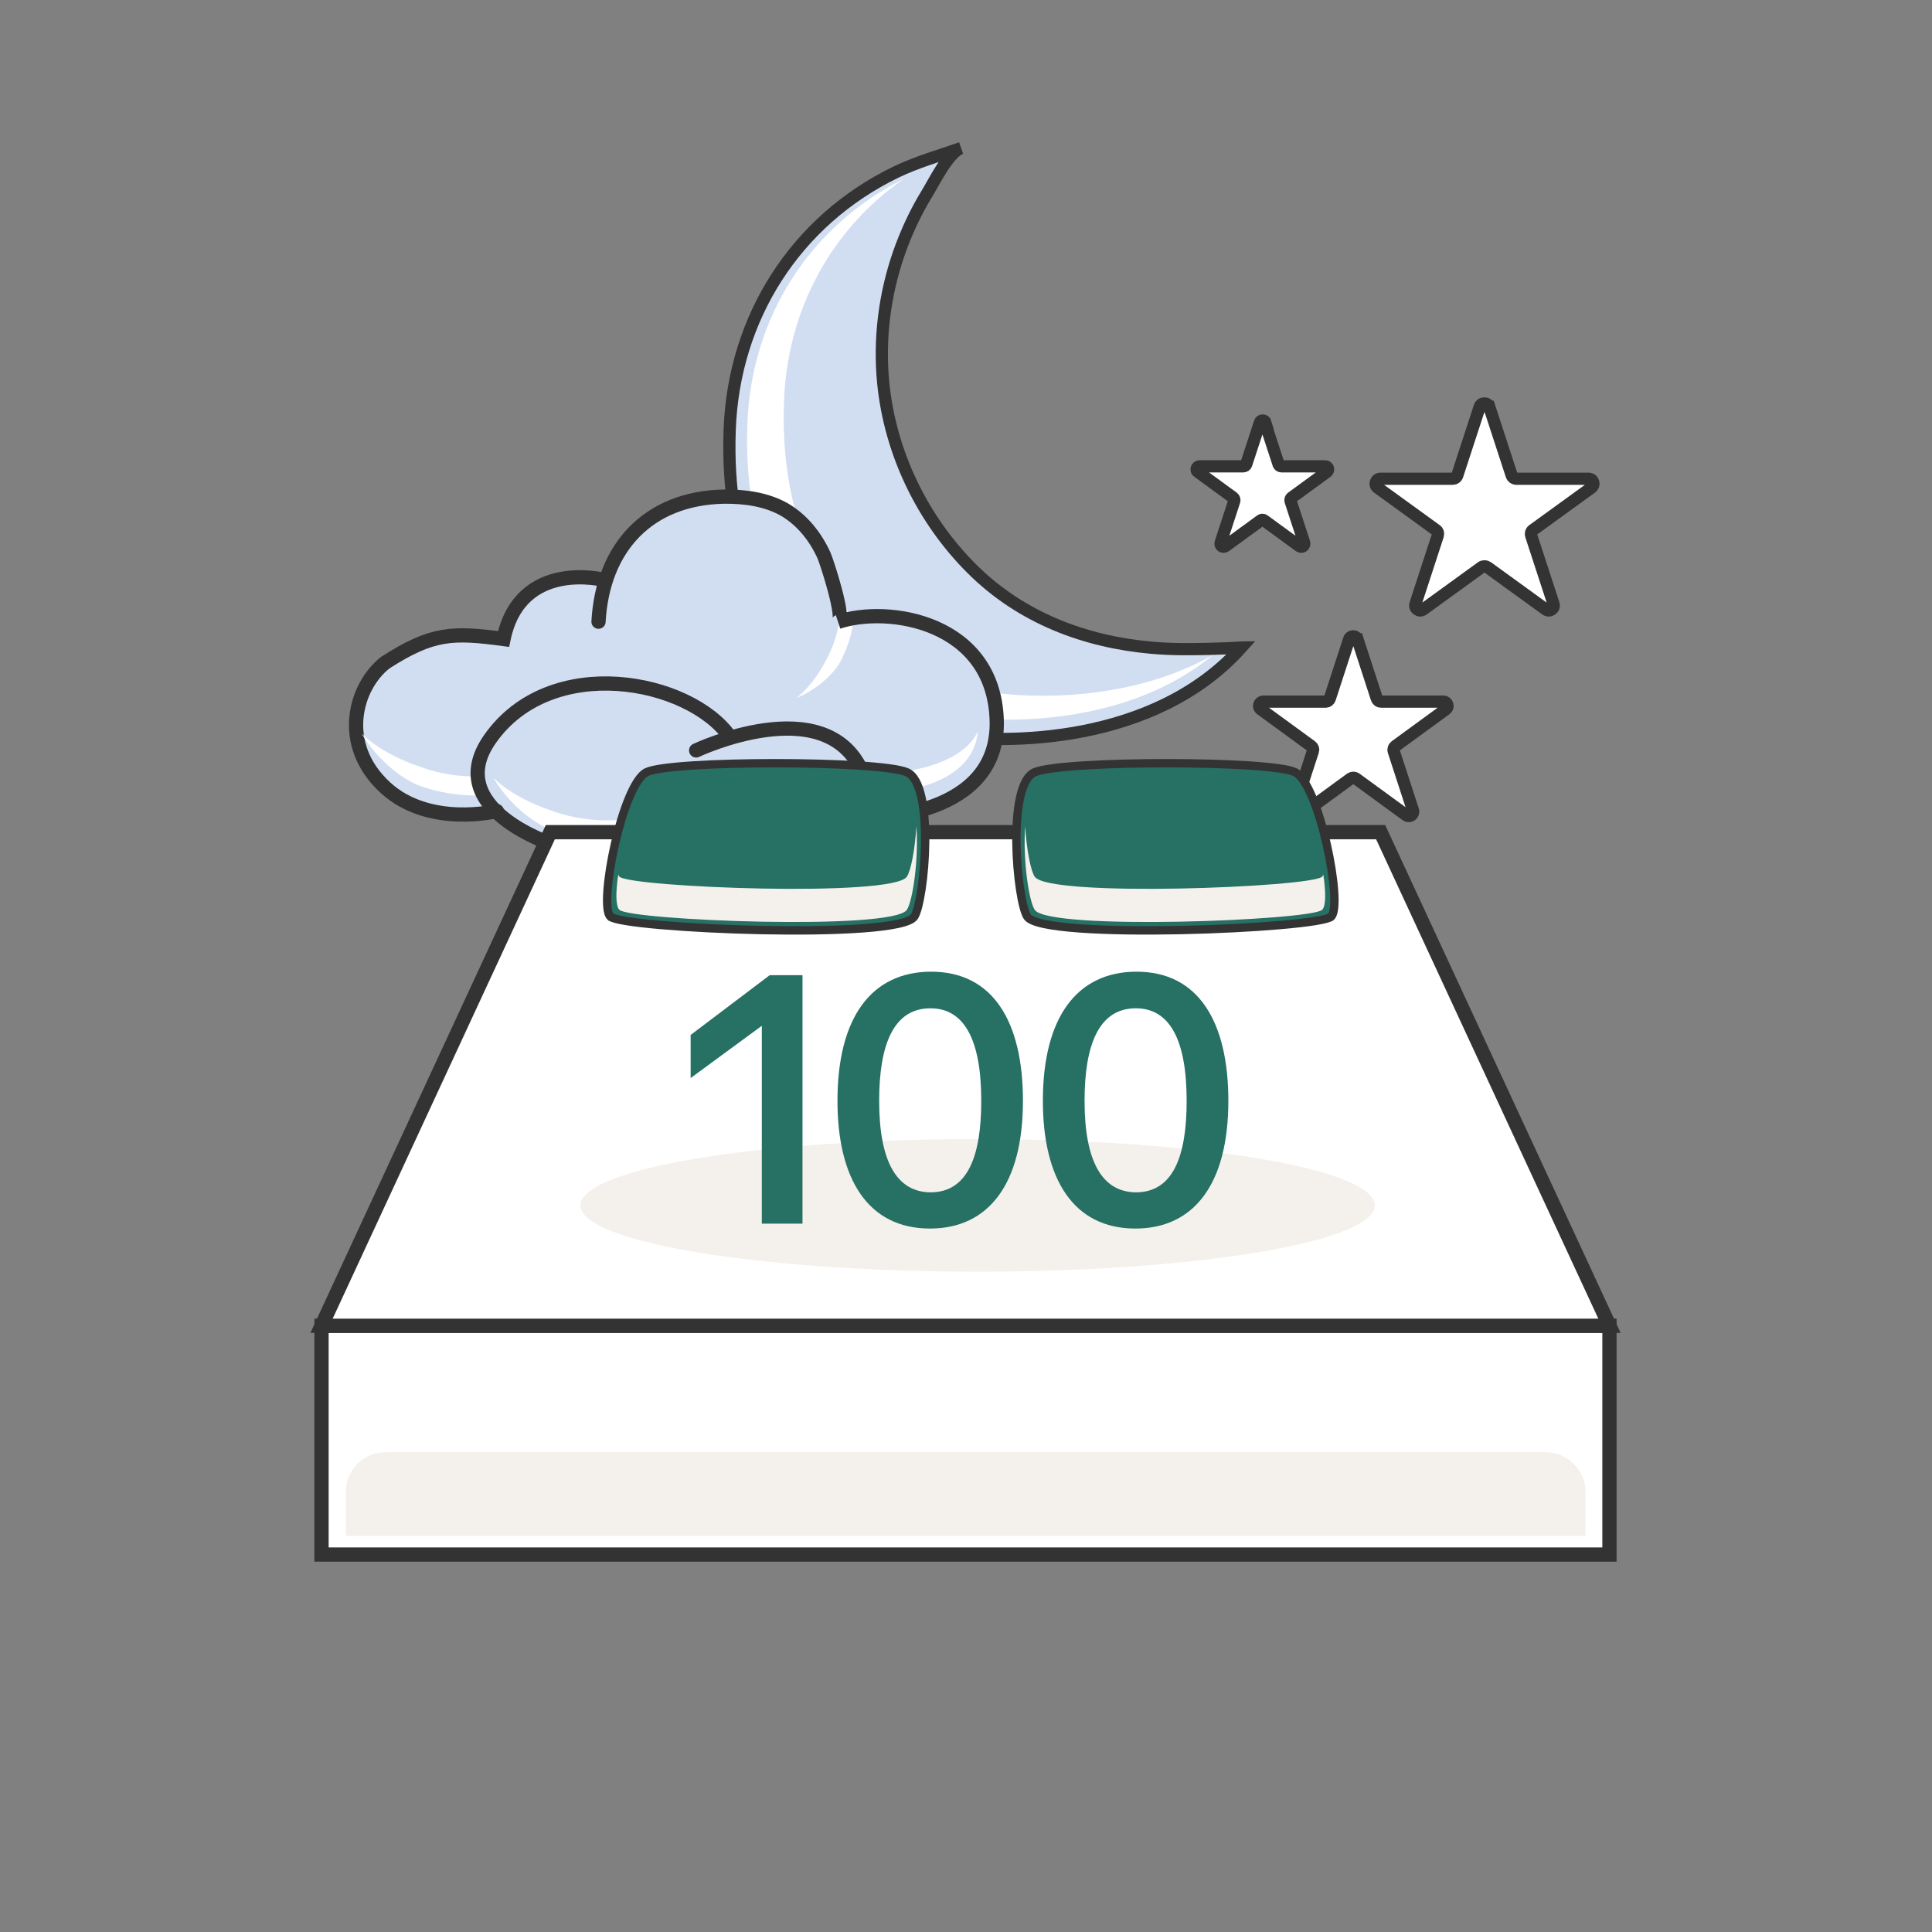 <svg viewBox="0 0 95 95" xmlns="http://www.w3.org/2000/svg" data-name="Layer 2" id="Layer_2">
  <rect x="0" y="0" width="95" height="95" fill="#808080" stroke="none"/>
  <defs>
    <style>
      .cls-1 {
        stroke-width: .41px;
      }

      .cls-1, .cls-2, .cls-3, .cls-4, .cls-5 {
        stroke: #333;
        stroke-miterlimit: 10;
      }

      .cls-1, .cls-6 {
        fill: #267064;
      }

      .cls-7, .cls-5 {
        fill: #d1def2;
      }

      .cls-8, .cls-3, .cls-4 {
        fill: #fff;
      }

      .cls-2, .cls-3 {
        stroke-width: .7px;
      }

      .cls-2, .cls-4, .cls-5 {
        stroke-linecap: round;
      }

      .cls-2, .cls-9 {
        fill: none;
      }

      .cls-10 {
        fill: #f4f0eb;
      }

      .cls-4, .cls-5 {
        stroke-width: .6px;
      }
    </style>
  </defs>
  <g data-name="Layer 1" id="Layer_1-2">
    <g>
      <path d="M73.23,20l1.1,3.37c.03,.1,.13,.17,.23,.17h3.55c.24,0,.33,.3,.14,.44l-2.87,2.08c-.09,.06-.12,.17-.09,.27l1.1,3.37c.07,.22-.18,.41-.38,.27l-2.87-2.08c-.09-.06-.2-.06-.29,0l-2.87,2.08c-.19,.14-.45-.05-.38-.27l1.1-3.37c.03-.1,0-.21-.09-.27l-2.87-2.08c-.19-.14-.09-.44,.14-.44h3.55c.11,0,.2-.07,.23-.17l1.1-3.37c.07-.22,.39-.22,.46,0Z" class="cls-4"></path>
      <path d="M62.2,20.78l.67,2.05c.02,.06,.08,.1,.14,.1h2.15c.14,0,.2,.18,.09,.27l-1.74,1.27c-.05,.04-.07,.1-.05,.17l.67,2.05c.04,.14-.11,.25-.23,.17l-1.74-1.27c-.05-.04-.12-.04-.17,0l-1.74,1.27c-.12,.08-.27-.03-.23-.17l.67-2.05c.02-.06,0-.13-.05-.17l-1.74-1.27c-.12-.08-.06-.27,.09-.27h2.15c.06,0,.12-.04,.14-.1l.67-2.05c.04-.14,.24-.14,.28,0Z" class="cls-4"></path>
      <path d="M66.75,31.43l.95,2.92c.03,.09,.11,.15,.2,.15h3.07c.2,0,.29,.26,.12,.38l-2.48,1.81c-.07,.05-.11,.15-.08,.24l.95,2.92c.06,.19-.16,.36-.33,.24l-2.48-1.81c-.07-.05-.17-.05-.25,0l-2.48,1.81c-.17,.12-.39-.04-.33-.24l.95-2.92c.03-.09,0-.18-.08-.24l-2.48-1.81c-.17-.12-.08-.38,.12-.38h3.07c.09,0,.17-.06,.2-.15l.95-2.92c.06-.19,.34-.19,.4,0Z" class="cls-4"></path>
      <g>
        <path d="M61.04,31.84c-4.32,4.82-11.71,4.73-14.45,4.32-2.49-.38-11.14-3.16-10.71-15.03,.2-5.49,3.23-10.27,8.18-12.67,1.02-.49,2.14-.81,3.2-1.18-.63,.22-1.34,1.69-1.68,2.24-.57,.93-1.03,1.93-1.39,2.96-.7,2.03-.97,4.21-.76,6.35,.34,3.43,1.92,6.71,4.36,9.14s5.58,3.59,8.83,3.88c.55,.05,1.11,.07,1.67,.07,1.66,0,2.74-.08,2.74-.08Z" class="cls-5"></path>
        <path d="M48.74,34.04c-2.37-.36-10.59-3-10.19-14.3,.16-4.47,2.3-8.45,5.87-10.93-4.64,2.32-7.49,6.85-7.67,12.04-.41,11.35,7.86,14.01,10.24,14.37,2.39,.36,8.46,.46,12.65-3.01-3.97,2.26-8.82,2.15-10.89,1.83Z" class="cls-8"></path>
        <path d="M29.73,28.52s-4.14-1.08-4.97,2.9c-2.49-.33-3.49-.33-5.81,1.16-1.49,1.16-2.31,4.03,0,6.15,2.01,1.85,5.04,1.25,5.43,1.16,1.11,1.09,2.87,1.65,2.87,1.65,3.82,1.49,7.14-.66,7.14-.66,1.12,1.49,6.79,1.63,8.05-.66,.81,0,6.72-.21,6.56-4.81-.17-4.82-5.31-5.65-7.8-4.82,0-3.32-1.99-6.14-4.65-6.14s-6.81,.17-7.14,6.14" class="cls-7"></path>
        <path d="M29.73,28.52s-4.14-1.08-4.97,2.9c-2.49-.33-3.49-.33-5.81,1.16-1.49,1.16-2.31,4.03,0,6.15,2.16,1.98,5.48,1.15,5.48,1.15" class="cls-2"></path>
        <path d="M34.42,39.35s-3.81,1.88-7.44,.46c0,0-1.66-.53-2.72-1.56,1.14,1.88,2.72,2.51,2.72,2.51,3.62,1.42,7.44-.46,7.44-.46,1.06,1.41,7.09,1.73,7.63-1.58-1.2,2.17-6.58,2.04-7.63,.63Z" class="cls-8"></path>
        <path d="M42.47,37.98c.1,.29,.18,.59,.3,.87,.01,.02,.01,.05,.02,.08,2.18,.15,5.11-.66,5.29-2.97-.7,1.59-3.56,2.23-5.61,2.01Z" class="cls-8"></path>
        <path d="M23.38,38.18c-.92,0-1.9-.15-2.87-.53,0,0-1.66-.53-2.72-1.57,1.14,1.88,2.72,2.51,2.72,2.51,1.06,.41,2.13,.54,3.11,.53-.16-.29-.25-.62-.24-.94Z" class="cls-8"></path>
        <path d="M41.27,30.55c-.11,.66-.32,1.35-.7,2,0,0-.56,1.13-1.43,1.78,1.48-.61,2.11-1.67,2.11-1.67,.41-.71,.63-1.47,.73-2.18-.23,.08-.47,.11-.7,.07Z" class="cls-8"></path>
        <path d="M34.23,36.9s6.31-2.99,8.14,1c2.11,4.6-6.56,4.87-7.97,2.99,0,0-3.32,2.16-7.14,.66,0,0-5.59-1.77-3.16-5.22,2.99-4.25,9.8-2.92,11.79-.1" class="cls-2"></path>
        <path d="M42.53,40.22c.33,0,6.64,0,6.48-4.82s-5.31-5.65-7.8-4.82c.37-.12-.56-2.97-.69-3.26-.42-.93-1.08-1.76-1.96-2.27-.89-.5-1.94-.64-2.96-.63-3.72,.07-5.97,2.5-6.17,6.15" class="cls-2"></path>
      </g>
      <g>
        <rect height="11.25" width="63.33" y="65.19" x="15.81" class="cls-3"></rect>
        <polygon points="79.14 65.19 15.81 65.19 27.06 40.92 67.89 40.92 79.14 65.19" class="cls-3"></polygon>
        <path transform="translate(94.95 146.92) rotate(180)" d="M16.99,71.4h60.96v2.15c0,1.08-.88,1.96-1.96,1.96H18.95c-1.08,0-1.96-.88-1.96-1.96v-2.15h0Z" class="cls-10"></path>
        <path d="M30.01,45.07c-.59-.59,.59-6.51,1.78-7.1s11.4-.59,12.8,0,.88,6.3,.37,7.1c-.75,1.18-14.36,.59-14.95,0Z" class="cls-1"></path>
        <path d="M44.59,43.11c-.7,1.03-13.57,.52-14.13,0-.02-.02-.04-.06-.06-.1-.13,.86-.13,1.56,.06,1.73,.56,.52,13.43,1.03,14.13,0,.29-.43,.59-2.48,.47-4.11-.07,1.15-.27,2.19-.47,2.48Z" class="cls-10"></path>
        <path d="M65.46,45.07c.59-.59-.59-6.51-1.78-7.1s-11.4-.59-12.8,0c-1.4,.59-.88,6.3-.37,7.1,.75,1.18,14.36,.59,14.95,0Z" class="cls-1"></path>
        <path d="M50.88,43.11c.7,1.03,13.57,.52,14.13,0,.02-.02,.04-.06,.06-.1,.13,.86,.13,1.56-.06,1.73-.56,.52-13.43,1.03-14.13,0-.29-.43-.59-2.48-.47-4.11,.07,1.15,.27,2.19,.47,2.48Z" class="cls-10"></path>
        <ellipse ry="3.26" rx="19.53" cy="59.27" cx="48.07" class="cls-10"></ellipse>
        <g>
          <path d="M37.46,50.44l-3.5,2.57v-2.12l3.89-2.94h1.61v12.22h-2v-9.73Z" class="cls-6"></path>
          <path d="M45.75,47.78c3.09-.02,4.55,2.48,4.55,6.35,0,4.1-1.7,6.28-4.57,6.28-3.05,0-4.55-2.44-4.55-6.28,0-4.14,1.7-6.33,4.57-6.35Zm0,10.85c1.82,0,2.5-1.75,2.5-4.5,0-3.05-.86-4.55-2.5-4.55-1.82,0-2.52,1.8-2.52,4.55,0,2.98,.86,4.48,2.52,4.5Z" class="cls-6"></path>
          <path d="M55.85,47.78c3.09-.02,4.55,2.48,4.55,6.35,0,4.1-1.7,6.28-4.57,6.28-3.05,0-4.55-2.44-4.55-6.28,0-4.14,1.7-6.33,4.57-6.35Zm0,10.85c1.82,0,2.5-1.75,2.5-4.5,0-3.05-.86-4.55-2.5-4.55-1.82,0-2.52,1.8-2.52,4.55,0,2.98,.86,4.48,2.52,4.5Z" class="cls-6"></path>
        </g>
      </g>
    </g>
    <rect height="95" width="95" class="cls-9"></rect>
  </g>
</svg>